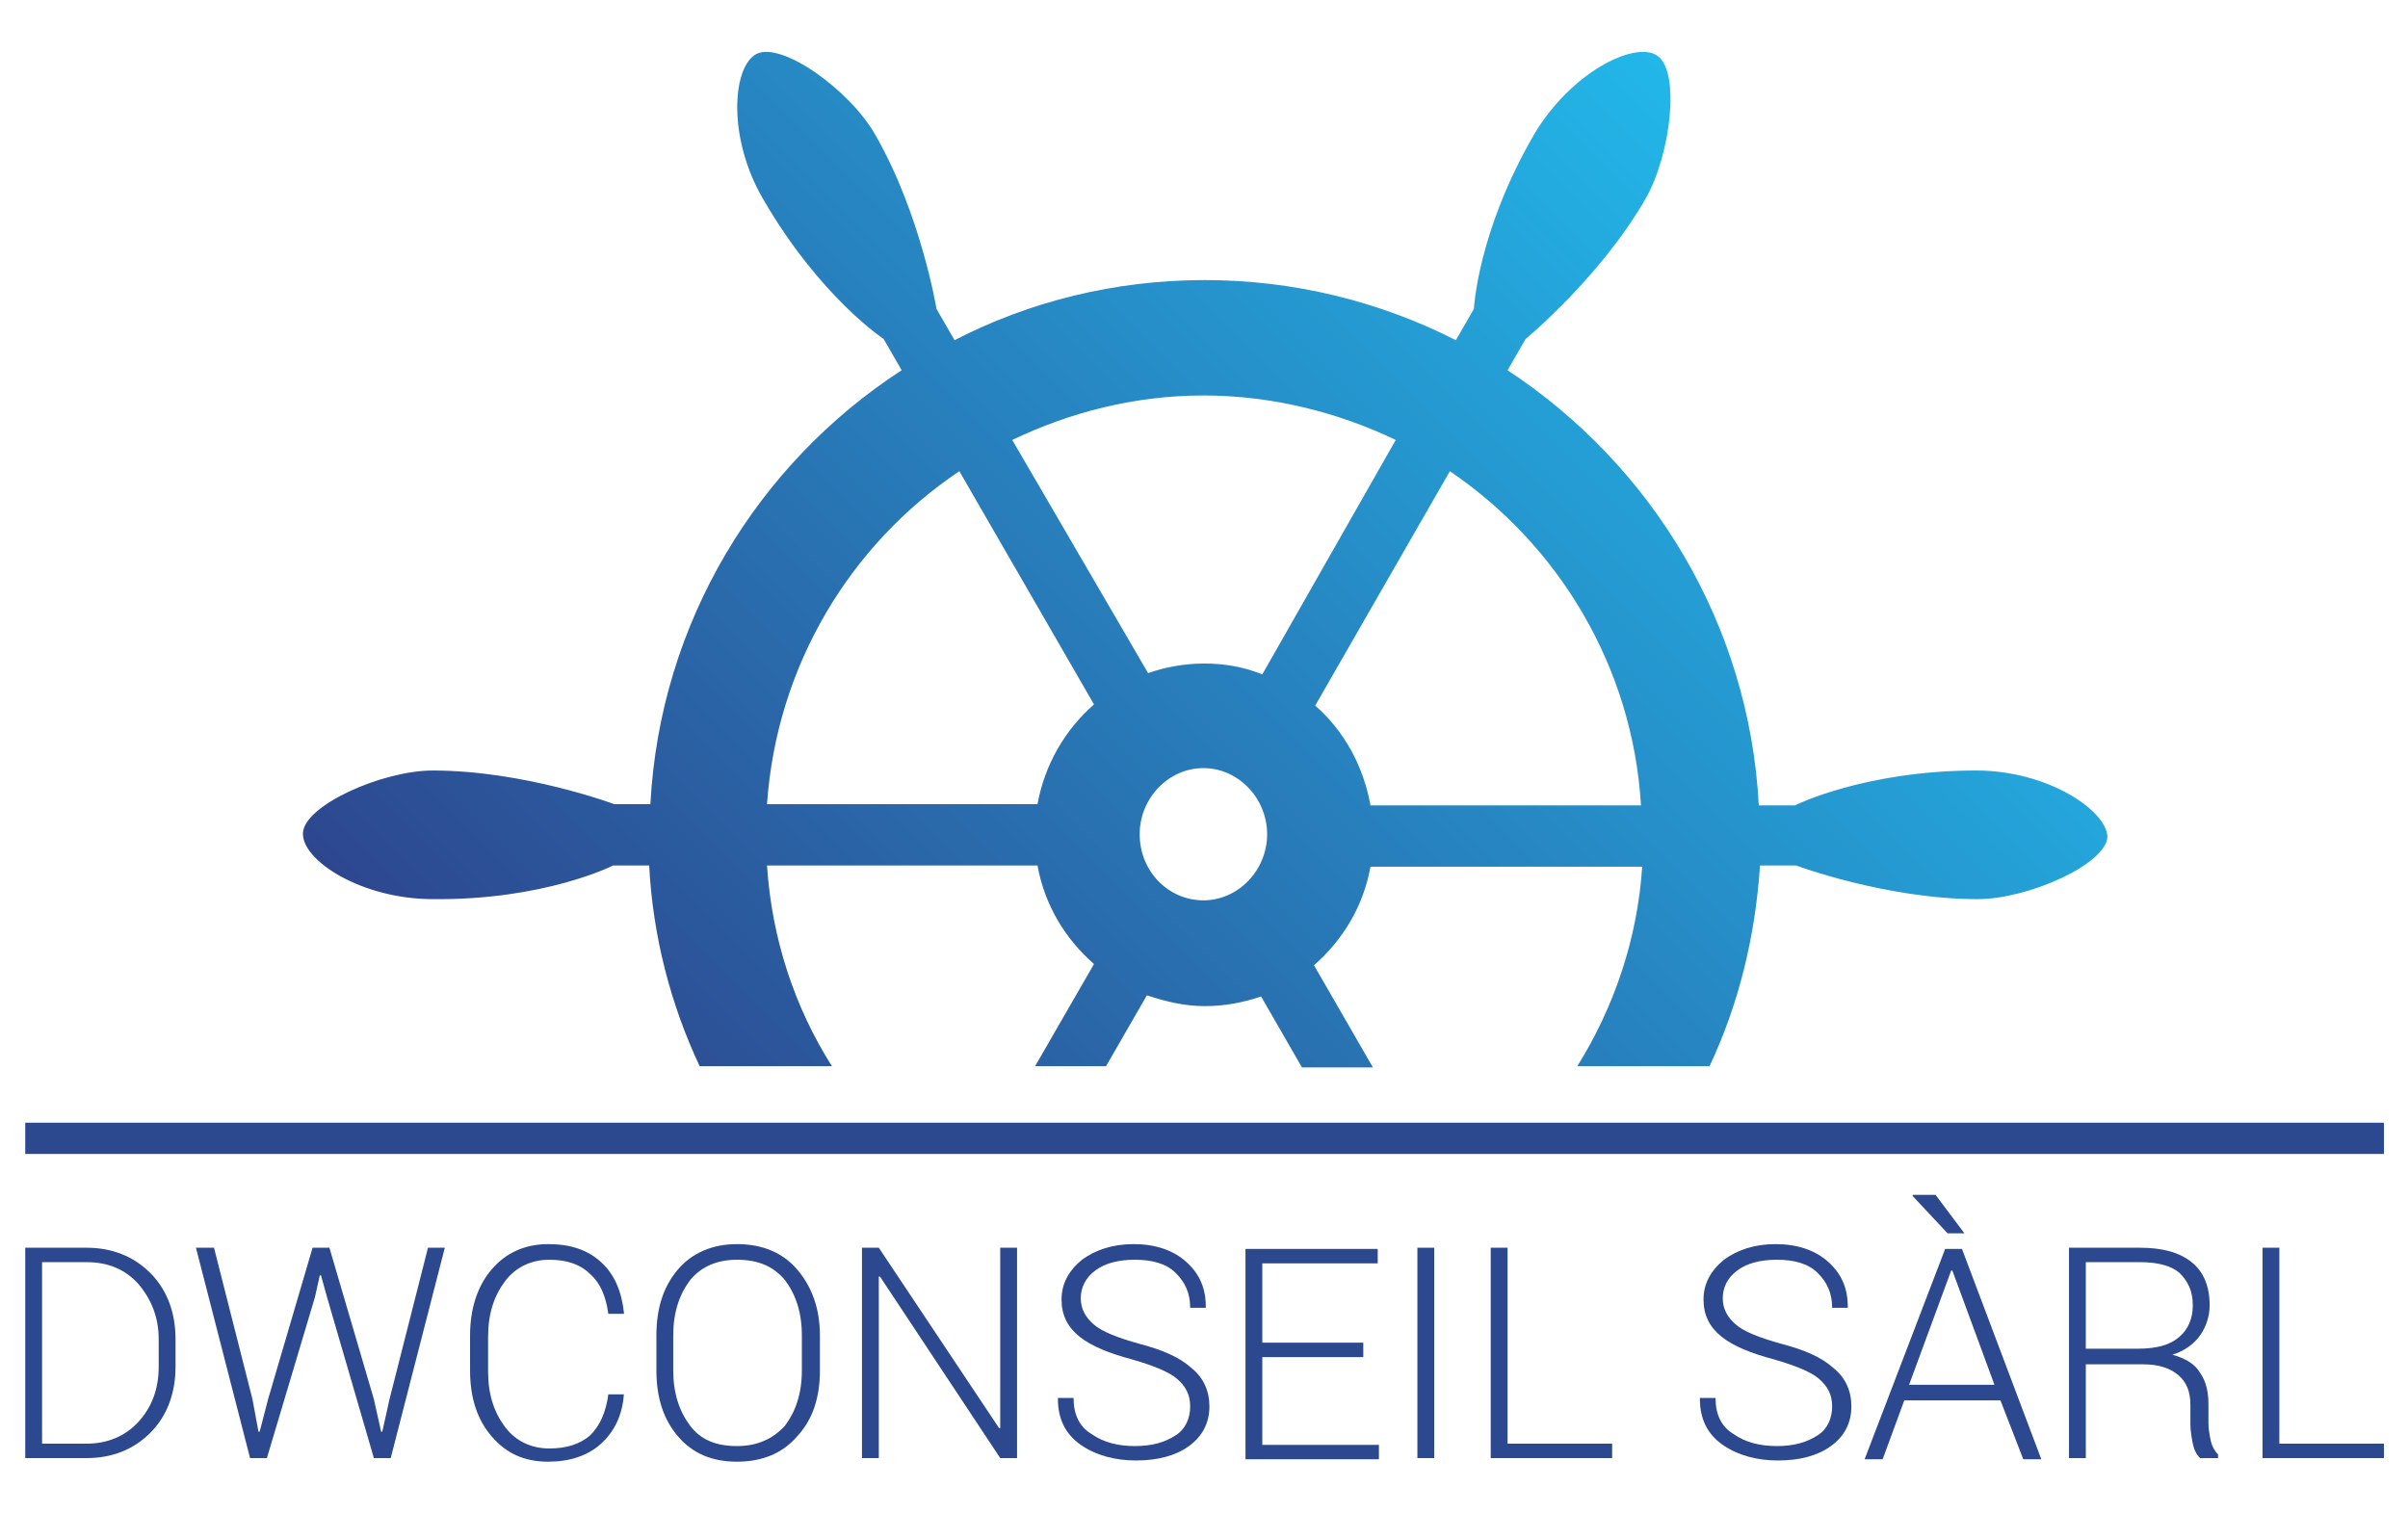 <?xml version="1.0" encoding="utf-8"?>
<!-- Generator: Adobe Illustrator 22.1.0, SVG Export Plug-In . SVG Version: 6.00 Build 0)  -->
<svg version="1.1" id="Layer_1" xmlns="http://www.w3.org/2000/svg" xmlns:xlink="http://www.w3.org/1999/xlink" x="0px" y="0px"
	 viewBox="0 0 200.3 125.9" style="enable-background:new 0 0 200.3 125.9;" xml:space="preserve">
<style type="text/css">
	.st0{fill:url(#SVGID_1_);}
	.st1{fill:#2C488E;}
</style>
<g>
	<linearGradient id="SVGID_1_" gradientUnits="userSpaceOnUse" x1="144.757" y1="11.593" x2="55.59" y2="100.76">
		<stop  offset="0" style="stop-color:#22B7E9"/>
		<stop  offset="1" style="stop-color:#2D478F"/>
	</linearGradient>
	<path class="st0" d="M164.4,64.1c-9.3,0-15.1,2.9-15.1,2.9l-3,0c-0.8-15.1-8.9-28.3-20.9-36.2l1.5-2.6c0,0,6.2-5.1,10-11.7
		c2.1-3.7,2.9-10.7,0.9-11.9c-1.9-1.2-7.2,1.5-10.2,6.6c-4.7,8.1-5,14.5-5,14.5l-1.5,2.6c-6.3-3.2-13.4-5-20.9-5
		c-7.5,0-14.6,1.8-20.8,5l-1.5-2.6c0,0-1.3-7.9-5.1-14.5c-2.1-3.7-7.8-7.8-9.9-6.7c-2,1.1-2.4,7,0.6,12.1c4.7,8.1,10,11.6,10,11.6
		l1.5,2.6c-12,7.8-20.1,21-20.9,36.1l-3,0c0,0-7.5-2.8-15.1-2.8c-4.2,0-10.7,2.9-10.8,5.2c-0.1,2.3,4.9,5.5,10.8,5.5
		C45.3,74.9,51,72,51,72l3,0c0.3,5.9,1.8,11.6,4.2,16.7h11c-3.1-4.9-5-10.6-5.4-16.7l22.5,0c0.6,3.3,2.3,6.1,4.7,8.2l-4.9,8.5H92
		l3.4-5.9c1.5,0.5,3.1,0.9,4.8,0.9c1.7,0,3.2-0.3,4.7-0.8l3.4,5.9h5.9l-4.9-8.5c2.4-2.1,4.1-4.9,4.7-8.2l22.6,0
		c-0.4,6.1-2.4,11.8-5.4,16.6h11c2.4-5.1,3.8-10.7,4.2-16.7l3,0c0,0,7.5,2.8,15.1,2.8c4.2,0,10.7-2.9,10.8-5.2
		C175.2,67.4,170.3,64.1,164.4,64.1z M100.1,32.9c5.7,0,11.2,1.4,16,3.7L105,56.1c-1.5-0.6-3.1-0.9-4.8-0.9c-1.7,0-3.3,0.3-4.7,0.8
		L84.2,36.6C89,34.3,94.4,32.9,100.1,32.9z M86.3,66.9l-22.5,0c0.8-11.5,6.9-21.6,16-27.7L91,58.6C88.6,60.7,86.9,63.6,86.3,66.9z
		 M94.8,69.4c0-3,2.4-5.5,5.3-5.5c2.9,0,5.3,2.5,5.3,5.5c0,3-2.4,5.5-5.3,5.5C97.2,74.9,94.8,72.5,94.8,69.4z M109.4,58.7l11.2-19.5
		c9,6.1,15.2,16.2,15.9,27.8L114,67C113.4,63.7,111.8,60.8,109.4,58.7z"/>
	<rect x="2.1" y="93.4" class="st1" width="196.2" height="2.6"/>
	<path class="st1" d="M2.1,121.3v-17.5h5.1c2.1,0,3.9,0.7,5.3,2.1s2.1,3.3,2.1,5.5v2.3c0,2.2-0.7,4.1-2.1,5.5s-3.2,2.1-5.3,2.1H2.1z
		 M3.5,105v15.1h3.7c1.7,0,3.2-0.6,4.3-1.8c1.1-1.2,1.7-2.7,1.7-4.6v-2.3c0-1.8-0.6-3.3-1.7-4.6c-1.1-1.2-2.5-1.8-4.3-1.8H3.5z"/>
	<path class="st1" d="M21,116.4l0.5,2.7l0.1,0l0.7-2.7l3.7-12.6h1.4l3.7,12.6l0.6,2.7l0.1,0l0.6-2.7l3.2-12.6H37l-4.5,17.5h-1.4
		l-3.9-13.4l-0.5-1.8h-0.1l-0.4,1.8l-4,13.4h-1.4l-4.5-17.5h1.5L21,116.4z"/>
	<path class="st1" d="M51.9,115.9L51.9,115.9c-0.1,1.8-0.8,3.2-1.9,4.2c-1.1,1-2.6,1.5-4.4,1.5c-2,0-3.5-0.7-4.7-2.1
		c-1.2-1.4-1.8-3.2-1.8-5.5v-2.9c0-2.2,0.6-4.1,1.8-5.5c1.2-1.4,2.8-2.1,4.7-2.1c1.9,0,3.3,0.5,4.4,1.5c1.1,1,1.7,2.4,1.9,4.2l0,0.1
		h-1.3c-0.2-1.5-0.7-2.6-1.5-3.3c-0.8-0.8-1.9-1.2-3.4-1.2c-1.5,0-2.8,0.6-3.7,1.8c-0.9,1.2-1.4,2.7-1.4,4.6v2.9
		c0,1.9,0.5,3.4,1.4,4.6c0.9,1.2,2.2,1.8,3.7,1.8c1.5,0,2.6-0.4,3.4-1.1c0.8-0.8,1.3-1.9,1.5-3.4H51.9z"/>
	<path class="st1" d="M68.2,114c0,2.3-0.6,4.1-1.9,5.5c-1.2,1.4-2.9,2.1-5,2.1c-2.1,0-3.7-0.7-4.9-2.1c-1.2-1.4-1.8-3.2-1.8-5.5
		v-2.9c0-2.3,0.6-4.1,1.8-5.5c1.2-1.4,2.9-2.1,4.9-2.1c2.1,0,3.8,0.7,5,2.1c1.2,1.4,1.9,3.2,1.9,5.5V114z M66.7,111.1
		c0-1.9-0.5-3.4-1.4-4.6c-1-1.2-2.3-1.7-4-1.7c-1.7,0-3,0.6-3.9,1.7c-0.9,1.2-1.4,2.7-1.4,4.6v2.9c0,1.9,0.5,3.4,1.4,4.6
		c0.9,1.2,2.2,1.7,3.9,1.7c1.7,0,3-0.6,4-1.7c0.9-1.2,1.4-2.7,1.4-4.6V111.1z"/>
	<path class="st1" d="M84.6,121.3h-1.4l-10-15.1l-0.1,0v15.1h-1.4v-17.5h1.4l10,15l0.1,0v-15h1.4V121.3z"/>
	<path class="st1" d="M99,117c0-1-0.4-1.7-1.1-2.3c-0.7-0.6-2-1.1-3.7-1.6c-1.9-0.5-3.4-1.1-4.4-1.9c-1-0.8-1.5-1.8-1.5-3.1
		c0-1.3,0.6-2.4,1.7-3.3c1.1-0.8,2.5-1.3,4.3-1.3c1.8,0,3.3,0.5,4.4,1.5s1.6,2.2,1.6,3.7l0,0.1h-1.3c0-1.2-0.4-2.1-1.2-2.9
		c-0.8-0.8-2-1.1-3.4-1.1c-1.4,0-2.5,0.3-3.3,0.9c-0.8,0.6-1.2,1.4-1.2,2.3c0,0.9,0.4,1.6,1.1,2.2c0.7,0.6,2,1.1,3.8,1.6
		c1.9,0.5,3.3,1.1,4.3,2c1,0.8,1.5,1.9,1.5,3.2c0,1.4-0.6,2.5-1.7,3.3c-1.1,0.8-2.6,1.2-4.4,1.2c-1.7,0-3.3-0.4-4.6-1.3
		c-1.3-0.9-1.9-2.2-1.9-3.8l0-0.1h1.3c0,1.4,0.5,2.4,1.5,3c1,0.7,2.2,1,3.6,1c1.4,0,2.5-0.3,3.4-0.9C98.6,118.9,99,118,99,117z"/>
	<path class="st1" d="M113.4,112.9H105v7.3h9.7v1.2h-11.1v-17.5h11v1.2H105v6.6h8.4V112.9z"/>
	<path class="st1" d="M119.3,121.3h-1.4v-17.5h1.4V121.3z"/>
	<path class="st1" d="M125.4,120.1h8.7v1.2h-10.1v-17.5h1.4V120.1z"/>
	<path class="st1" d="M152.4,117c0-1-0.4-1.7-1.1-2.3c-0.7-0.6-2-1.1-3.7-1.6c-1.9-0.5-3.4-1.1-4.4-1.9c-1-0.8-1.5-1.8-1.5-3.1
		c0-1.3,0.6-2.4,1.7-3.3c1.1-0.8,2.5-1.3,4.3-1.3c1.8,0,3.3,0.5,4.4,1.5c1.1,1,1.6,2.2,1.6,3.7l0,0.1h-1.3c0-1.2-0.4-2.1-1.2-2.9
		c-0.8-0.8-2-1.1-3.4-1.1c-1.4,0-2.5,0.3-3.3,0.9c-0.8,0.6-1.2,1.4-1.2,2.3c0,0.9,0.4,1.6,1.1,2.2c0.7,0.6,2,1.1,3.8,1.6
		c1.9,0.5,3.3,1.1,4.3,2c1,0.8,1.5,1.9,1.5,3.2c0,1.4-0.6,2.5-1.7,3.3c-1.1,0.8-2.6,1.2-4.4,1.2c-1.7,0-3.3-0.4-4.6-1.3
		c-1.3-0.9-1.9-2.2-1.9-3.8l0-0.1h1.3c0,1.4,0.5,2.4,1.5,3c1,0.7,2.2,1,3.6,1c1.4,0,2.5-0.3,3.4-0.9C152,118.9,152.4,118,152.4,117z
		"/>
	<path class="st1" d="M166.4,116.5h-8l-1.8,4.9h-1.5l6.7-17.5h1.4l6.6,17.5h-1.5L166.4,116.5z M158.8,115.2h7.1l-3.5-9.5h-0.1
		L158.8,115.2z M163.4,102.6H162l-2.9-3.1l0-0.1h1.9L163.4,102.6z"/>
	<path class="st1" d="M173.5,113.4v7.9h-1.4v-17.5h5.9c1.9,0,3.3,0.4,4.3,1.2s1.5,2,1.5,3.6c0,0.9-0.3,1.8-0.8,2.5
		c-0.5,0.7-1.3,1.3-2.3,1.6c1.1,0.3,1.9,0.8,2.3,1.5c0.5,0.7,0.7,1.6,0.7,2.6v1.6c0,0.5,0.1,1,0.2,1.5c0.1,0.4,0.3,0.8,0.6,1.1v0.3
		h-1.5c-0.3-0.3-0.5-0.7-0.6-1.2s-0.2-1.1-0.2-1.6v-1.6c0-1.1-0.3-1.9-1-2.5c-0.7-0.6-1.7-0.9-2.9-0.9H173.5z M173.5,112.2h4.3
		c1.6,0,2.7-0.3,3.5-1c0.7-0.6,1.1-1.5,1.1-2.6c0-1.2-0.4-2-1.1-2.7c-0.7-0.6-1.8-0.9-3.3-0.9h-4.5V112.2z"/>
	<path class="st1" d="M189.6,120.1h8.7v1.2h-10.1v-17.5h1.4V120.1z"/>
</g>
</svg>
